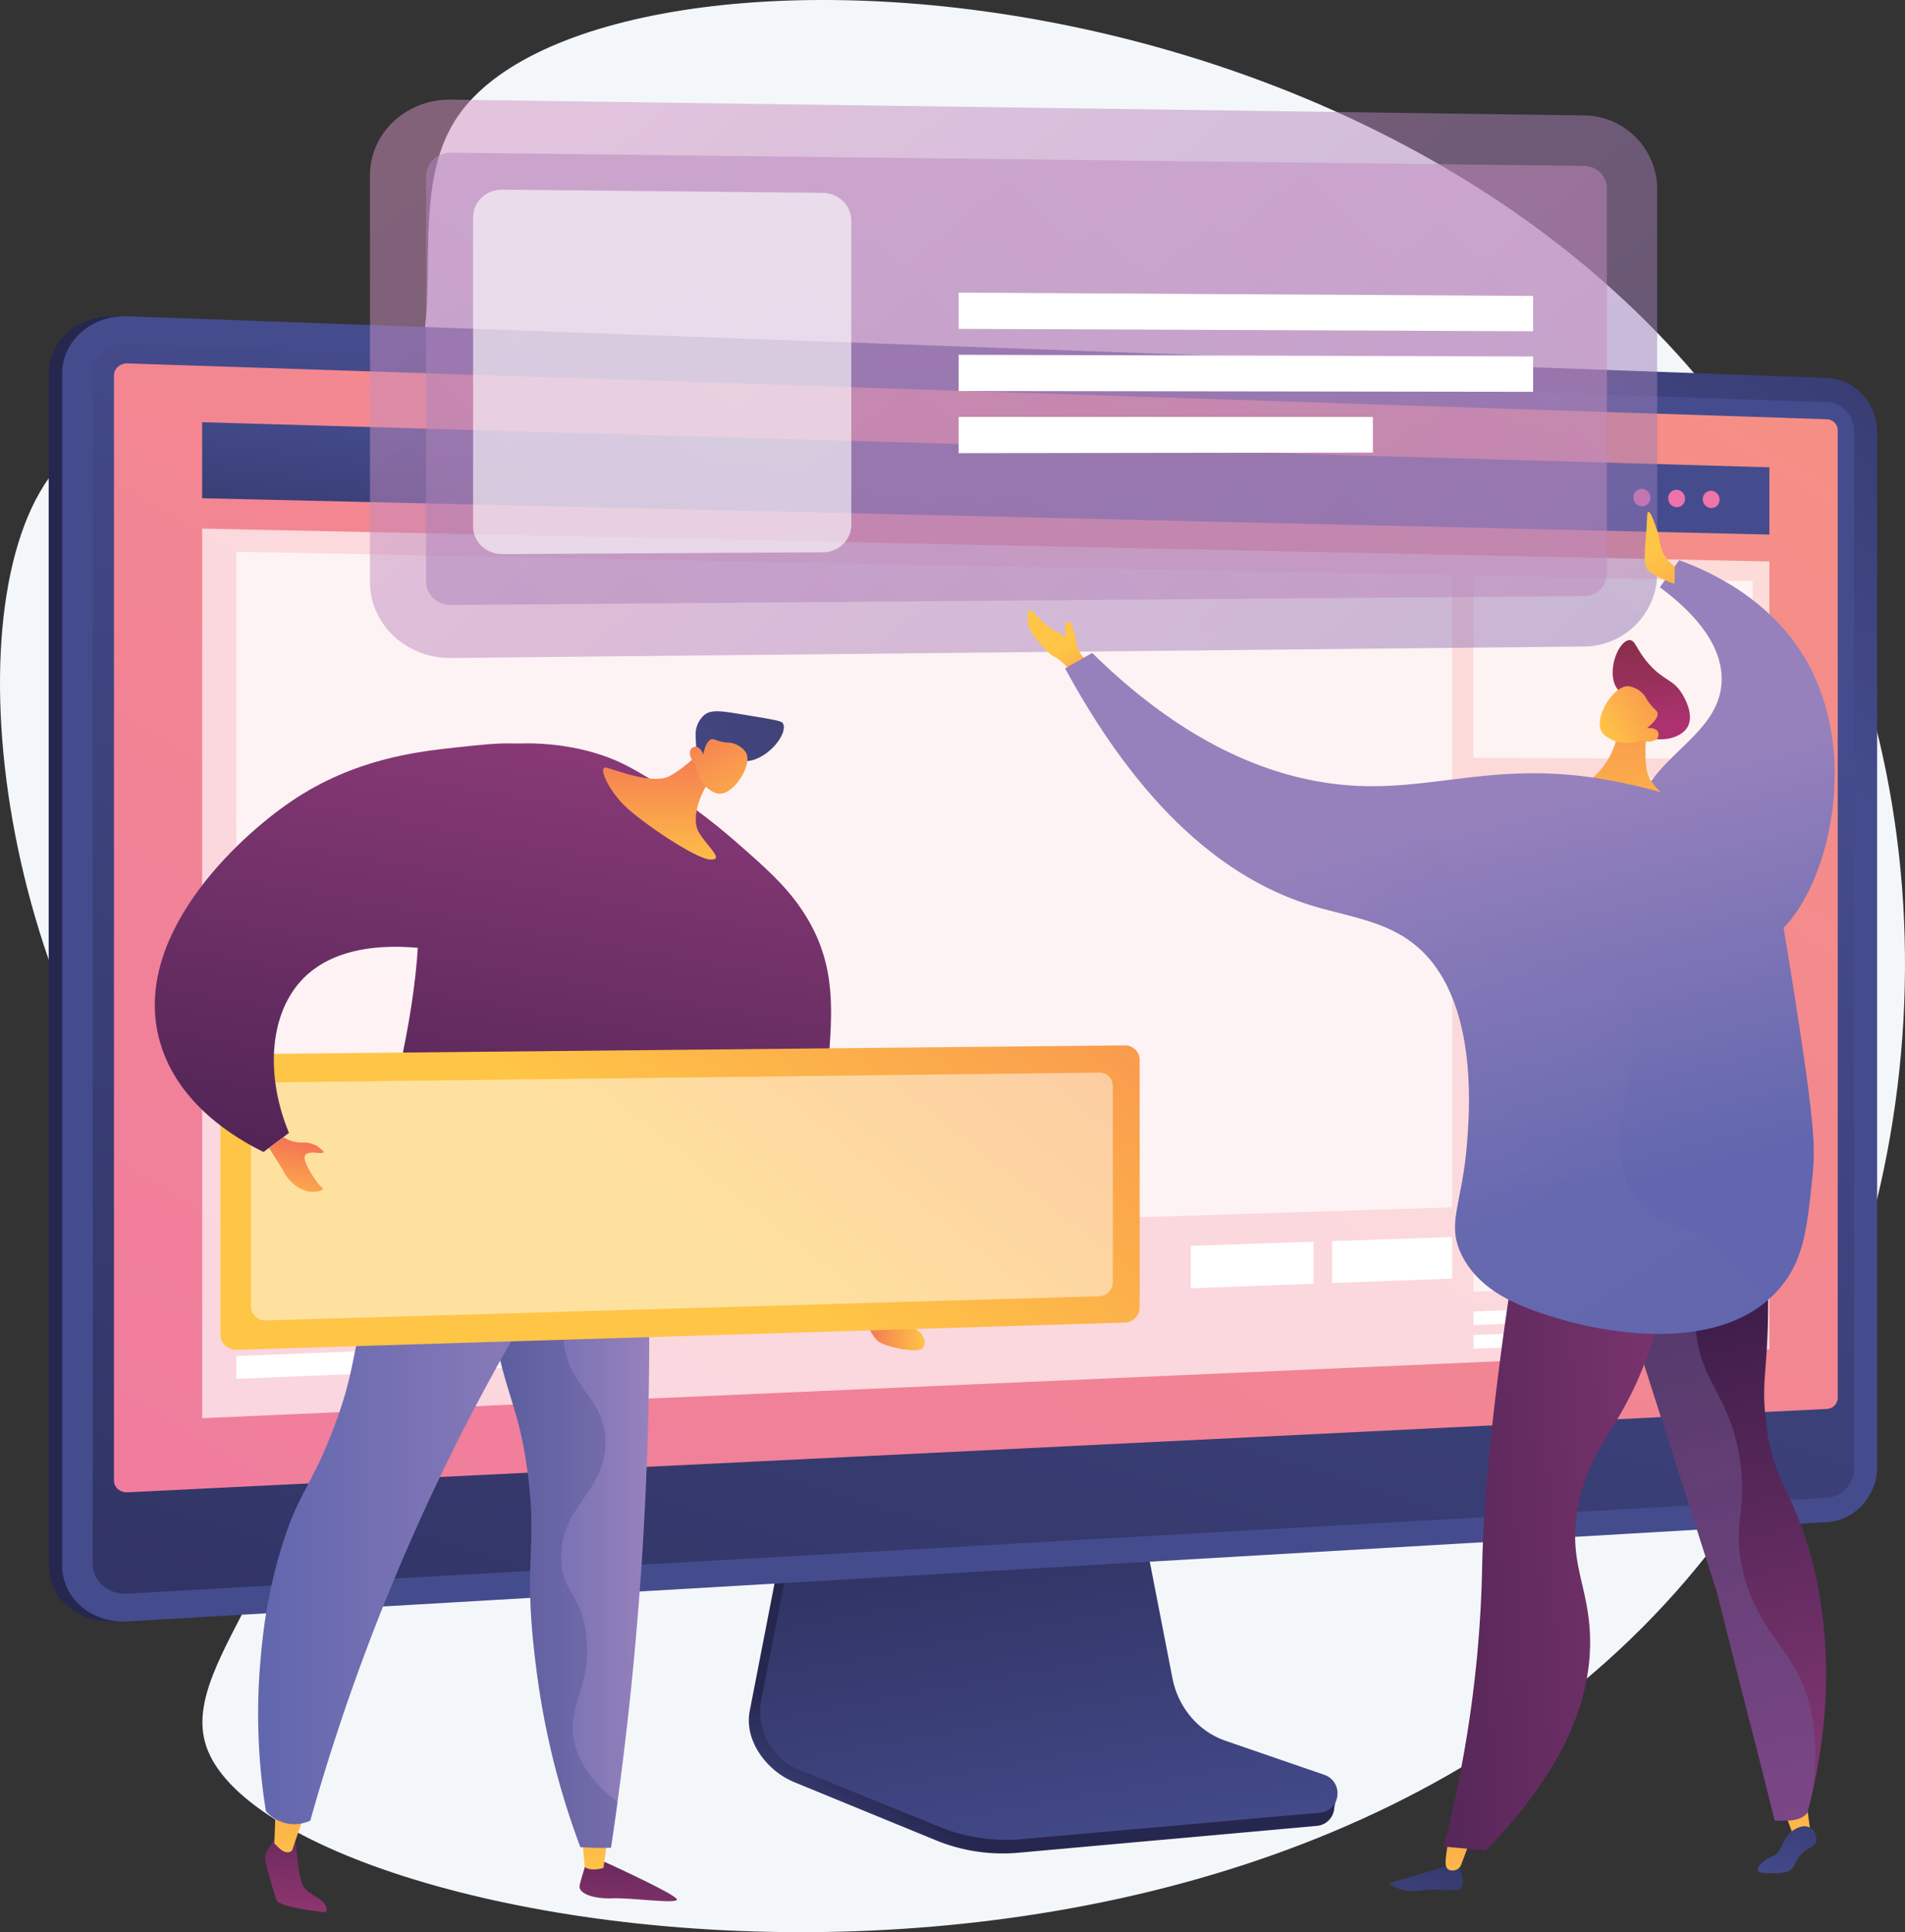 <svg xmlns="http://www.w3.org/2000/svg" xmlns:xlink="http://www.w3.org/1999/xlink" viewBox="0 0 1061.72 1076.64"><rect x="0" y="0" width="1061.72" height="1076.64" fill="#333333" stroke="none"/><defs><style>.cls-1{isolation:isolate;}.cls-2{fill:#f4f7fa;}.cls-3{fill:url(#linear-gradient);}.cls-4{fill:url(#linear-gradient-2);}.cls-5{fill:url(#linear-gradient-3);}.cls-6{fill:url(#linear-gradient-4);}.cls-7{fill:url(#linear-gradient-5);}.cls-8{fill:url(#linear-gradient-6);}.cls-14,.cls-17,.cls-47,.cls-9{fill:#fff;}.cls-9{opacity:0.68;}.cls-10{fill:url(#linear-gradient-7);}.cls-11{fill:url(#linear-gradient-8);}.cls-12{fill:url(#linear-gradient-9);}.cls-13{fill:url(#linear-gradient-10);}.cls-15,.cls-16{opacity:0.5;}.cls-15{fill:url(#linear-gradient-11);}.cls-16{fill:url(#linear-gradient-12);}.cls-17{opacity:0.61;}.cls-18{fill:url(#linear-gradient-13);}.cls-19{fill:url(#linear-gradient-14);}.cls-20{fill:url(#linear-gradient-15);}.cls-21{fill:url(#linear-gradient-16);}.cls-22{fill:url(#linear-gradient-17);}.cls-23{fill:url(#linear-gradient-18);}.cls-24{fill:url(#linear-gradient-19);}.cls-25{fill:url(#linear-gradient-20);}.cls-26{fill:url(#linear-gradient-21);}.cls-27{fill:url(#linear-gradient-22);}.cls-28{fill:url(#linear-gradient-23);}.cls-29,.cls-32,.cls-39{opacity:0.3;mix-blend-mode:multiply;}.cls-29{fill:url(#linear-gradient-24);}.cls-30{fill:url(#linear-gradient-25);}.cls-31{fill:url(#linear-gradient-26);}.cls-33{fill:url(#linear-gradient-27);}.cls-34{fill:url(#linear-gradient-28);}.cls-35{fill:url(#linear-gradient-29);}.cls-36{fill:url(#linear-gradient-30);}.cls-37{fill:url(#linear-gradient-31);}.cls-38{fill:url(#linear-gradient-32);}.cls-39{fill:url(#linear-gradient-33);}.cls-40{fill:url(#linear-gradient-34);}.cls-41{fill:url(#linear-gradient-35);}.cls-42{fill:url(#linear-gradient-36);}.cls-43{fill:url(#linear-gradient-37);}.cls-44{fill:url(#linear-gradient-38);}.cls-45{fill:url(#linear-gradient-39);}.cls-46{fill:url(#linear-gradient-40);}.cls-47{opacity:0.48;mix-blend-mode:soft-light;}.cls-48{fill:url(#linear-gradient-41);}.cls-49{fill:url(#linear-gradient-42);}</style><linearGradient id="linear-gradient" x1="194.97" y1="585.93" x2="362.96" y2="568.38" gradientUnits="userSpaceOnUse"><stop offset="0" stop-color="#26274f"/><stop offset="1" stop-color="#454c8d"/></linearGradient><linearGradient id="linear-gradient-2" x1="553.07" y1="1099.15" x2="588.66" y2="1048.17" gradientUnits="userSpaceOnUse"><stop offset="0" stop-color="#454c8d"/><stop offset="1" stop-color="#26274f"/></linearGradient><linearGradient id="linear-gradient-3" x1="660.81" y1="1086.08" x2="606.34" y2="790.37" xlink:href="#linear-gradient-2"/><linearGradient id="linear-gradient-4" x1="795.19" y1="269.76" x2="1067.79" y2="-119.31" xlink:href="#linear-gradient-2"/><linearGradient id="linear-gradient-5" x1="676.79" y1="315.95" x2="335.81" y2="1398.97" xlink:href="#linear-gradient-2"/><linearGradient id="linear-gradient-6" x1="841.92" y1="135.03" x2="34.6" y2="1471.89" gradientUnits="userSpaceOnUse"><stop offset="0" stop-color="#f58f86"/><stop offset="1" stop-color="#ed72ac"/></linearGradient><linearGradient id="linear-gradient-7" x1="548.72" y1="272.2" x2="529.86" y2="428.34" xlink:href="#linear-gradient-2"/><linearGradient id="linear-gradient-8" x1="1019.09" y1="220.32" x2="980.15" y2="302.77" xlink:href="#linear-gradient-6"/><linearGradient id="linear-gradient-9" x1="1034.73" y1="228.7" x2="995.92" y2="310.88" xlink:href="#linear-gradient-6"/><linearGradient id="linear-gradient-10" x1="1050.29" y1="237.01" x2="1011.61" y2="318.92" xlink:href="#linear-gradient-6"/><linearGradient id="linear-gradient-11" x1="440.25" y1="21.34" x2="943.89" y2="628.43" gradientUnits="userSpaceOnUse"><stop offset="0" stop-color="#d191c0"/><stop offset="1" stop-color="#8172b4"/></linearGradient><linearGradient id="linear-gradient-12" x1="994.32" y1="-151.8" x2="-224.56" y2="1155.87" xlink:href="#linear-gradient-11"/><linearGradient id="linear-gradient-13" x1="1024.53" y1="451.55" x2="1077.13" y2="665.85" gradientUnits="userSpaceOnUse"><stop offset="0" stop-color="#9681bc"/><stop offset="1" stop-color="#6166ae"/></linearGradient><linearGradient id="linear-gradient-14" x1="1023.66" y1="419.28" x2="984.2" y2="339.64" gradientUnits="userSpaceOnUse"><stop offset="0" stop-color="#f36f56"/><stop offset="1" stop-color="#ffc546"/></linearGradient><linearGradient id="linear-gradient-15" x1="-190.95" y1="433.5" x2="-196" y2="372.95" gradientTransform="matrix(1, 0.05, -0.05, 1, 1196.9, 10.17)" gradientUnits="userSpaceOnUse"><stop offset="0" stop-color="#ac316e"/><stop offset="1" stop-color="#7a2e3e"/></linearGradient><linearGradient id="linear-gradient-16" x1="-208.92" y1="344.23" x2="-204.1" y2="522.68" gradientTransform="matrix(1, 0.05, -0.05, 1, 1196.9, 10.17)" xlink:href="#linear-gradient-14"/><linearGradient id="linear-gradient-17" x1="237.88" y1="447.85" x2="285.47" y2="498.01" gradientTransform="matrix(-0.97, -0.26, -0.26, 0.97, 1361.81, 33.16)" xlink:href="#linear-gradient-14"/><linearGradient id="linear-gradient-18" x1="684.52" y1="440.33" x2="655.1" y2="392.98" xlink:href="#linear-gradient-14"/><linearGradient id="linear-gradient-19" x1="585.74" y1="1113.48" x2="553.76" y2="1008.03" gradientTransform="matrix(-1, 0.01, 0.01, 1, 1415.13, 2.43)" xlink:href="#linear-gradient-2"/><linearGradient id="linear-gradient-20" x1="-709.48" y1="654.09" x2="-709.48" y2="484.69" gradientTransform="matrix(-0.98, -0.19, -0.19, 0.98, 293.97, 325.59)" gradientUnits="userSpaceOnUse"><stop offset="0" stop-color="#ffc546"/><stop offset="1" stop-color="#f36f56"/></linearGradient><linearGradient id="linear-gradient-21" x1="365.76" y1="1070.72" x2="365.76" y2="901.31" gradientTransform="matrix(-1, 0.01, 0.01, 1, 1352.99, -29.25)" xlink:href="#linear-gradient-20"/><linearGradient id="linear-gradient-22" x1="377.54" y1="1077.12" x2="345.56" y2="971.68" gradientTransform="matrix(-1, 0.01, 0.01, 1, 1415.13, 2.43)" xlink:href="#linear-gradient-2"/><linearGradient id="linear-gradient-23" x1="1688.49" y1="910.61" x2="1672.93" y2="1260.66" gradientTransform="matrix(-0.98, 0.21, 0.21, 0.98, 2458.6, -526.98)" gradientUnits="userSpaceOnUse"><stop offset="0" stop-color="#321944"/><stop offset="1" stop-color="#8a3a77"/></linearGradient><linearGradient id="linear-gradient-24" x1="1688.49" y1="910.61" x2="1672.93" y2="1260.66" gradientTransform="matrix(-0.98, 0.21, 0.21, 0.98, 2458.6, -526.98)" xlink:href="#linear-gradient-13"/><linearGradient id="linear-gradient-25" x1="708.73" y1="868.38" x2="363.59" y2="852.69" gradientTransform="matrix(-1, 0.01, 0.01, 1, 1415.13, 2.43)" xlink:href="#linear-gradient-23"/><linearGradient id="linear-gradient-26" x1="860.24" y1="491.88" x2="912.85" y2="706.18" xlink:href="#linear-gradient-13"/><linearGradient id="linear-gradient-27" x1="808.32" y1="490.19" x2="1006.36" y2="791.55" xlink:href="#linear-gradient-13"/><linearGradient id="linear-gradient-28" x1="-1481.54" y1="1007.36" x2="-1471.77" y2="1131.63" gradientTransform="matrix(-1, 0, 0, 1, -1063.06, 0)" gradientUnits="userSpaceOnUse"><stop offset="0" stop-color="#321944"/><stop offset="1" stop-color="#a13b77"/></linearGradient><linearGradient id="linear-gradient-29" x1="-1456.33" y1="1076.54" x2="-1458.11" y2="947.84" gradientTransform="matrix(-1, 0, 0, 1, -1063.06, 0)" xlink:href="#linear-gradient-20"/><linearGradient id="linear-gradient-30" x1="-1297.03" y1="992.87" x2="-1287.26" y2="1117.13" xlink:href="#linear-gradient-28"/><linearGradient id="linear-gradient-31" x1="-1287.24" y1="1074.21" x2="-1289.01" y2="945.51" gradientTransform="matrix(-1, 0, 0, 1, -1063.06, 0)" xlink:href="#linear-gradient-20"/><linearGradient id="linear-gradient-32" x1="-1487.05" y1="868.05" x2="-1391.89" y2="868.05" gradientTransform="matrix(-1, 0, 0, 1, -1063.06, 0)" xlink:href="#linear-gradient-13"/><linearGradient id="linear-gradient-33" x1="-1487.05" y1="868.05" x2="-1391.89" y2="868.05" gradientTransform="matrix(-1, 0, 0, 1, -1063.06, 0)" gradientUnits="userSpaceOnUse"><stop offset="0" stop-color="#454c8d"/><stop offset="1" stop-color="#404278"/></linearGradient><linearGradient id="linear-gradient-34" x1="-1460.63" y1="858.67" x2="-1269.06" y2="858.67" gradientTransform="matrix(-1, 0, 0, 1, -1063.06, 0)" xlink:href="#linear-gradient-13"/><linearGradient id="linear-gradient-35" x1="384.18" y1="850.91" x2="454.75" y2="451.49" gradientTransform="matrix(1, 0, 0, 1, 0, 0)" xlink:href="#linear-gradient-23"/><linearGradient id="linear-gradient-36" x1="-1493.23" y1="518.36" x2="-1493.23" y2="441.47" gradientTransform="matrix(-1, 0, 0, 1, -1063.06, 0)" xlink:href="#linear-gradient-20"/><linearGradient id="linear-gradient-37" x1="-1640.55" y1="773.25" x2="-1605.88" y2="773.25" gradientTransform="matrix(-1, 0, 0, 1, -1063.06, 0)" xlink:href="#linear-gradient-20"/><linearGradient id="linear-gradient-38" x1="-3341.6" y1="-637.88" x2="-3374.25" y2="-720.8" gradientTransform="matrix(-0.88, -0.48, -0.48, 0.88, -2823.26, -547.16)" xlink:href="#linear-gradient-33"/><linearGradient id="linear-gradient-39" x1="-1547.58" y1="496.2" x2="-1511.63" y2="426.31" gradientTransform="matrix(-1, 0, 0, 1, -1063.06, 0)" xlink:href="#linear-gradient-20"/><linearGradient id="linear-gradient-40" x1="436.98" y1="699.38" x2="726.31" y2="332.54" gradientTransform="matrix(1, 0, 0, 1, 0, 0)" xlink:href="#linear-gradient-20"/><linearGradient id="linear-gradient-41" x1="219.44" y1="821.81" x2="290" y2="422.39" gradientTransform="matrix(1, 0, 0, 1, 0, 0)" xlink:href="#linear-gradient-23"/><linearGradient id="linear-gradient-42" x1="222.47" y1="708.77" x2="230.14" y2="665.34" gradientTransform="matrix(1, 0, 0, 1, 0, 0)" xlink:href="#linear-gradient-20"/></defs><g class="cls-1"><g id="Layer_1" data-name="Layer 1"><path class="cls-2" d="M317.37,96.39c-35.66,52,6.15,136.25-46.76,175.35-51.5,38.05-114.78-24.33-163.32,8.43-72,48.59-58.85,271,46.42,409.1C185.37,730.82,211.83,747,223.54,794c25.16,100.9-63.26,160.92-46.43,210.82,37.89,112.36,620.55,206.64,854.35-131,109.19-157.71,125.52-385.45,28-558.41C883.14,2.8,397.38-20.25,317.37,96.39Z" transform="translate(-62.14 -31.68)"/><path class="cls-3" d="M125.75,935.19c-20.07,1.17-36.48-12.86-36.48-31.28V240c0-18.43,16.41-32.82,36.48-32.09L1073,242.26c15.35.55,27.79,14,27.79,30v576.9c0,16-12.44,29.76-27.79,30.66Z" transform="translate(-62.14 -31.68)"/><path class="cls-4" d="M743.34,1008.68c-15.14-5.27-26.45-18.75-29.64-35.32l-22-114.44-188.52,7-23.2,119.21c-3.25,16.7,9.76,33.45,24.74,39.6l78.87,32.37a98.27,98.27,0,0,0,46.11,7l166.68-15a10.6,10.6,0,0,0,9.35-9.62c.57-5.15,4-10.94-.66-12.56Z" transform="translate(-62.14 -31.68)"/><path class="cls-5" d="M745.21,1001.72c-15.13-5.2-26.43-18.52-29.62-34.88l-22-113-183.92,6.94L486.48,978.5c-3.25,16.49,5.34,33,20.31,39.09l78.79,32a99,99,0,0,0,46.06,6.93l166.51-14.77a10.51,10.51,0,0,0,9.34-9.49,10.82,10.82,0,0,0-7-11.5Z" transform="translate(-62.14 -31.68)"/><path class="cls-6" d="M133.25,935.19c-20.07,1.17-36.48-12.86-36.48-31.28V240c0-18.43,16.41-32.82,36.48-32.09l947.29,34.38c15.35.55,27.79,14,27.79,30v576.9c0,16-12.44,29.76-27.79,30.66Z" transform="translate(-62.14 -31.68)"/><path class="cls-7" d="M1080.54,255.82,133.25,223.36c-10.74-.37-19.46,7.31-19.46,17.15V903c0,9.84,8.72,17.33,19.46,16.72l947.29-53.43c8.23-.47,14.88-7.8,14.88-16.39v-578C1095.42,263.29,1088.77,256.11,1080.54,255.82Z" transform="translate(-62.14 -31.68)"/><path class="cls-8" d="M133.25,863.26c-4.18.21-7.59-2.74-7.59-6.57V240.89c0-3.83,3.41-6.83,7.59-6.7l947.29,31.13a6.21,6.21,0,0,1,5.82,6.27V810.43a6.33,6.33,0,0,1-5.82,6.36Z" transform="translate(-62.14 -31.68)"/><polygon class="cls-9" points="986.14 751.91 112.66 790.27 112.66 294.55 986.14 312.88 986.14 751.91"/><polygon class="cls-10" points="986.14 297.89 112.66 277.62 112.66 235.28 986.14 260.39 986.14 297.89"/><path class="cls-11" d="M981.94,309.09a4.64,4.64,0,0,1-4.71,4.73,4.94,4.94,0,0,1-4.72-5,4.64,4.64,0,0,1,4.72-4.73A4.94,4.94,0,0,1,981.94,309.09Z" transform="translate(-62.14 -31.68)"/><path class="cls-12" d="M1001.27,309.6a4.61,4.61,0,0,1-4.68,4.71,4.91,4.91,0,0,1-4.69-5,4.61,4.61,0,0,1,4.69-4.71A4.91,4.91,0,0,1,1001.27,309.6Z" transform="translate(-62.14 -31.68)"/><path class="cls-13" d="M1020.49,310.09a4.6,4.6,0,0,1-4.65,4.71,4.9,4.9,0,0,1-4.67-4.95,4.6,4.6,0,0,1,4.67-4.7A4.89,4.89,0,0,1,1020.49,310.09Z" transform="translate(-62.14 -31.68)"/><polygon class="cls-9" points="809.35 672.79 131.71 694.07 131.71 307.43 809.35 320.54 809.35 672.79"/><polygon class="cls-9" points="976.81 422.94 821.21 422.21 821.21 320.77 976.81 323.78 976.81 422.94"/><polygon class="cls-14" points="976.81 441.11 821.21 440.79 821.21 433.2 976.81 433.69 976.81 441.11"/><polygon class="cls-14" points="918.91 453.93 821.21 453.92 821.21 446.32 918.91 446.44 918.91 453.93"/><polygon class="cls-9" points="976.81 568.41 821.21 571.02 821.21 469.58 976.81 469.25 976.81 568.41"/><polygon class="cls-14" points="976.81 586.58 821.21 589.61 821.21 582.01 976.81 579.15 976.81 586.58"/><polygon class="cls-14" points="918.91 600.64 821.21 602.73 821.21 595.13 918.91 593.15 918.91 600.64"/><polygon class="cls-9" points="976.81 713.88 821.21 719.83 821.21 618.39 976.81 614.72 976.81 713.88"/><polygon class="cls-14" points="976.81 732.05 821.21 738.42 821.21 730.82 976.81 724.62 976.81 732.05"/><polygon class="cls-14" points="918.91 747.35 821.21 751.54 821.21 743.94 918.91 739.86 918.91 747.35"/><polygon class="cls-14" points="600.66 720.23 131.71 737.63 131.71 712.21 600.66 696.37 600.66 720.23"/><polygon class="cls-14" points="809.35 712.48 742.45 714.96 742.45 691.58 809.35 689.32 809.35 712.48"/><polygon class="cls-14" points="732.11 715.35 663.7 717.89 663.7 694.24 732.11 691.93 732.11 715.35"/><polygon class="cls-14" points="346.25 759.52 131.71 768.35 131.71 755.64 346.25 747.17 346.25 759.52"/><path class="cls-15" d="M945.17,96l-631.68-8.8c-24.89-.34-45.14,18.54-45.14,42.18V356c0,23.64,20.25,42.59,45.14,42.34l631.68-6.4a41,41,0,0,0,40.57-40.85V137A41.16,41.16,0,0,0,945.17,96Z" transform="translate(-62.14 -31.68)"/><path class="cls-16" d="M313.49,368.81c-7.65.06-13.89-5.8-13.89-13.05v-226c0-7.26,6.24-13.09,13.89-13l631.68,7.36a12.7,12.7,0,0,1,12.54,12.64V351.26a12.64,12.64,0,0,1-12.54,12.59Z" transform="translate(-62.14 -31.68)"/><path class="cls-17" d="M520.8,139.15l-178.72-1.79c-9-.1-16.28,6.76-16.28,15.3V325.07c0,8.55,7.29,15.43,16.28,15.38l178.72-1c8.73-.05,15.8-6.91,15.8-15.31V154.53C536.6,146.13,529.53,139.24,520.8,139.15Z" transform="translate(-62.14 -31.68)"/><polygon class="cls-14" points="854.47 184.58 534.28 183.26 534.28 163.06 854.47 164.9 854.47 184.58"/><polygon class="cls-14" points="854.47 218.33 534.28 217.88 534.28 197.69 854.47 198.65 854.47 218.33"/><polygon class="cls-14" points="765.17 252.2 534.28 252.51 534.28 232.31 765.17 232.37 765.17 252.2"/><path class="cls-18" d="M998,343.86l-10.76,15.07c15.77,11.71,34.75,29.8,34.44,51.66-.47,33-44.54,43.72-47.36,77.49-2.85,34.21,37.95,76.18,64.58,71,33.94-6.56,64.11-93.4,32.29-155C1051,364.94,1012.31,349,998,343.86Z" transform="translate(-62.14 -31.68)"/><path class="cls-19" d="M995.39,357.05s-11.58-4-14.95-7.91-.52-17.58-.39-28.46,5.14,4.89,6.3,8.46.35,11.83,9.23,18.28Z" transform="translate(-62.14 -31.68)"/><path class="cls-20" d="M968.44,423.66c-4.19-8.26-5.92-8.21-7-12.57-2.35-9.93,3.71-22.55,8.85-22.73,3.31-.11,3.59,5,10.6,13.07,8.59,9.83,13.8,8.54,18.86,17.07,1.18,2,6.5,11,3.23,17.69-4.18,8.56-20.65,9.92-27.53,3.32C972.24,436.38,973.61,433.83,968.44,423.66Z" transform="translate(-62.14 -31.68)"/><path class="cls-21" d="M980.79,432.57s-2.94,15.7-.85,28.46c1.89,11.53,23.26,23.51,27.35,27s-10.86,7.16-24.58,5.37-51.29-13.82-57-20.52,6.65-3.4,17-4.66,20.31-18.69,20.62-27.58S980.79,432.57,980.79,432.57Z" transform="translate(-62.14 -31.68)"/><path class="cls-22" d="M976.31,444.29s-10.5,4.61-19.8-2.83c-8.33-6.66,4-27.13,12.53-27.39,2.82-.08,7,1.94,9.38,4.9,1.44,1.75,1.53,2.92,3.94,5.73,2.21,2.6,3.19,2.83,3.53,4.09.42,1.58-.3,4.21-6,8.74,2.84-.52,5.29.23,6.24,1.88a3.64,3.64,0,0,1,.37,1.95C986.15,444.45,982.12,445.88,976.31,444.29Z" transform="translate(-62.14 -31.68)"/><path class="cls-23" d="M670.26,399.48s-6.3,1.26-8.43-10.86c-1.66-9.51-3.83-12.14-5.4-9.81s0,7.63,0,7.63-10-3.9-16.25-11.44-5.72.46-4.89,5S646,396.2,649.82,397.67s12,11,12,11Z" transform="translate(-62.14 -31.68)"/><path class="cls-24" d="M875.27,1072.34c3.27,6.68,2.36,9.55,1.54,10.81-2.39,3.7-8.14.21-23.15,2a25.13,25.13,0,0,1-9.31-.32c-3.6-.85-7.83-2.76-7.65-3.72.06-.35.7-.49.94-.54,4.17-.89,30.25-8.89,30.25-8.89Z" transform="translate(-62.14 -31.68)"/><path class="cls-25" d="M880.92,1059l-4.42,11.77a5,5,0,0,1-4.26,3.21c-2,.14-4.08-.42-4.36-3.43-.38-4.12,1.82-14.56,1.82-14.56Z" transform="translate(-62.14 -31.68)"/><polygon class="cls-26" points="993.9 1007.64 1000.19 1024.83 1009.34 1023.37 1007.22 1007.46 993.9 1007.64"/><path class="cls-27" d="M1065.18,1066c4.43-5.26,8.38-4.78,9.18-8.39a7.42,7.42,0,0,0-3.74-7.64c-3.68-1.85-8.14,1-9.15,1.7-6.84,4.45-5,11.41-11.43,14.43a17.23,17.23,0,0,0-5.53,3.29c-.92.86-3.21,3-2.67,4.47.62,1.71,4.69,1.65,8.56,1.59,4.64-.07,7-.1,9.19-1.49C1062.69,1072,1061.76,1070,1065.18,1066Z" transform="translate(-62.14 -31.68)"/><path class="cls-28" d="M1041.64,680.58a492.18,492.18,0,0,1,5.77,89.17c-.72,26.68-3.07,31.69-1.51,49.76,3.41,39.32,16.88,42.57,27.18,85.83,11.37,47.77,5.58,88.45,3.22,104a283.77,283.77,0,0,1-6.94,32.57c-3.71,4.67-10.75,4.43-18.14,4.28-10.65-43.26-21.48-83.83-32.13-127.09q-30.81-96.39-61.63-192.77Z" transform="translate(-62.14 -31.68)"/><path class="cls-29" d="M1051.22,1046.19c-10.65-43.26-21.48-83.83-32.13-127.09q-30.81-96.39-61.63-192.77l84.18-45.75c.36,2.28.64,4.48,1,6.72-35.21,44.05-38.12,74.37-34.11,94,4.87,23.75,20.07,33.17,23.87,68.2,2.71,25-3.92,30.76.17,53.06,5.28,28.71,20.56,42.6,29.61,58.09,8.74,15,15,37.31,9.69,71.67-.86,3.61-1.7,6.85-2.47,9.64C1065.65,1046.58,1058.61,1046.34,1051.22,1046.19Z" transform="translate(-62.14 -31.68)"/><path class="cls-30" d="M992.76,722.34a217.58,217.58,0,0,1-14.12,69.25c-14.35,37.34-30.08,46.29-36.6,77.49-6.8,32.59,5.66,45.34,6.3,75.35.59,28.1-9.25,68.28-58,118.38l-23.67-2.15a670.83,670.83,0,0,0,19-109.55c2.12-23.74,2.4-41.09,2.55-47.59.9-39.39,6.51-106.37,27.39-227.23Z" transform="translate(-62.14 -31.68)"/><path class="cls-31" d="M655.75,404.13l15.07-8.61c55.61,54.66,104.06,69.73,138.15,73.34,51.48,5.45,87.43-15.49,156.1-1.23,21.63,4.49,59.33,12.86,80.24,43.67,5.49,8.1,7.45,14.24,16.57,72.34,11.67,74.27,12.08,87.24,10.44,103.23-3,29.27-4.83,47-18.33,62.7-35.83,41.69-112,20.19-121.54,17.36-17.65-5.22-45.06-13.34-56-36.65-8.08-17.28.59-27.46,3.29-61.1,1.36-16.95,5.62-69.94-19.54-101.46-18.08-22.64-43.23-24-67.83-31.7C753.48,523.84,703.3,491.88,655.75,404.13Z" transform="translate(-62.14 -31.68)"/><g class="cls-32"><path class="cls-33" d="M1021.78,729.72c-20.93-18.89-33.29-13.09-46-28.09-29.49-34.67,14.39-91.72-11.49-119.08-20.72-21.91-60.3,2.56-82.92-23.41-15-17.22-1.49-32.46-14.81-50.28-21.08-28.2-68.36-8-130.21-25.69a195.8,195.8,0,0,1-38.73-15.77c34,41.37,67.24,60,94.85,68.62,24.6,7.69,49.75,9.06,67.83,31.7,25.16,31.52,20.9,84.51,19.54,101.46-2.7,33.64-11.37,43.82-3.29,61.1,10.89,23.31,38.3,31.43,56,36.65,8.72,2.59,73.1,20.74,111.47-8A100.6,100.6,0,0,0,1021.78,729.72Z" transform="translate(-62.14 -31.68)"/></g><path class="cls-34" d="M399.43,1069.34s39.3,17.86,39.95,20.71-25.28-1-35.86-.55-19.28-2.71-18.33-7.19,4.67-15.76,4.67-15.76Z" transform="translate(-62.14 -31.68)"/><path class="cls-35" d="M400.87,1054.84l-2.39,17.69s-6.22,2.22-10.4-.4l-1.79-19.41Z" transform="translate(-62.14 -31.68)"/><path class="cls-36" d="M215.78,1055.26l-4.57,7.34a8.75,8.75,0,0,0-1.05,6.86c1.6,6.11,4.79,18,6.18,21.1,1.9,4.23,27.33,6.74,27.33,6.74s2.27-3.2-3-7-8.67-4.46-10.54-10.15-3.1-21.78-3.1-21.78Z" transform="translate(-62.14 -31.68)"/><path class="cls-37" d="M234.81,1036.61c-1.67,1.33-9.84,26.13-9.84,26.13s-2.65,3.38-7.67-1.61-2.27-2.24-2.27-2.24l.94-24.39Z" transform="translate(-62.14 -31.68)"/><path class="cls-38" d="M422.49,699.32c2.08,52.79,2.16,110.14-.88,171.4-3.41,69-10.29,132.76-18.95,190.56-3.22.1-6.6.12-10.13,0-2.39-.06-4.7-.18-6.94-.33A441,441,0,0,1,371,1014.39a448.11,448.11,0,0,1-10.17-54.53c-7.57-59.79,1.3-65-4.84-109.31-5.44-39.24-13.17-40.78-22.26-96.49-9.85-60.45-2.51-69.52,1.05-72.8C350,667.31,385.67,676.81,422.49,699.32Z" transform="translate(-62.14 -31.68)"/><path class="cls-39" d="M334.81,681.26C349.3,668,382.42,676,417.4,696.32c-40.24,43.48-44.63,71.69-39.81,90,5.46,20.68,22,26.64,22,49.26-.08,27.8-25.16,35.16-24.63,64.57.35,19.45,11.38,19.25,14,43.27,3.08,28.43-11.32,38.22-6.66,59.25,2,9.05,7.74,20.87,24.05,33.05-1.17,8.64-2.38,17.18-3.64,25.57-3.22.1-6.6.12-10.13,0-2.39-.06-4.7-.18-6.94-.33A441,441,0,0,1,371,1014.39a448.11,448.11,0,0,1-10.17-54.53c-7.57-59.79,1.3-65-4.84-109.31-5.44-39.24-13.17-40.78-22.26-96.49C323.91,693.61,331.25,684.54,334.81,681.26Z" transform="translate(-62.14 -31.68)"/><path class="cls-40" d="M397.56,698.44a1185.71,1185.71,0,0,0-162.49,347.78,21.24,21.24,0,0,1-11.6,1.8,21.64,21.64,0,0,1-13.14-7.1,341.49,341.49,0,0,1-3-84.17c1.19-13.4,3.3-35.71,11.84-63.26,9.56-30.86,16.14-32.6,28.62-65.24,13-33.89,9.82-42.34,22.23-84.75a558.13,558.13,0,0,1,27.7-74.35Z" transform="translate(-62.14 -31.68)"/><path class="cls-41" d="M557.56,762.79c-6.67,10.36-29.61,9.15-45.27,3.55-36.63-13.1-60.07-59.68-62.13-96.75-.45-8-.17-15.74-1.78-16-4.06-.6-14.48,47.53-22.66,88.33-6.57,2.41-16.54,5-27.93,3.1-18.65-3.06-20.87-14.64-41.72-22.2-12.17-4.4-24.09-4.41-47.93-4.43-26.92,0-27.66,3.29-32.84.89,0,0-1.28-.71-2.39-1.5C253.75,704,308.58,599.45,292.79,502.94c-1.75-10.72-4.44-21.73,1.55-32.47,15.48-27.75,76.66-31.66,114.57-13.4,10.39,5,27.79,15.95,43.33,27.49,6.21,4.62,12.67,9.78,19.4,15.66,16.35,14.28,27.72,24.21,37.1,38,37.8,55.62-5.89,102,28.4,173.09C548.93,735.76,564.54,751.93,557.56,762.79Z" transform="translate(-62.14 -31.68)"/><path class="cls-42" d="M455.93,447.05s-9.84,11.17-20.42,17c-9.56,5.23-30.63-3.58-35.5-4.61s1,12.09,10.17,21.14,39.6,29.73,47.8,30.08-1.32-6.83-6.36-15.19,2.06-25.65,8.42-31S455.93,447.05,455.93,447.05Z" transform="translate(-62.14 -31.68)"/><path class="cls-43" d="M542.82,762.41S557,769.17,567,770.58s12.18,9.41,9.4,12.35-18.7-.28-24-3.28S542.82,762.41,542.82,762.41Z" transform="translate(-62.14 -31.68)"/><path class="cls-44" d="M478.54,455.79c11.17-.85,22.45-14.6,20.17-20.6-.65-1.72-2.1-2-24-5.59-10.86-1.79-16.28-2.53-20,.47a14.36,14.36,0,0,0-4.65,8.18c-.29,1.59-.3,3.78,0,8.13.24,3.86.17,3.69.27,4.83A50.15,50.15,0,0,0,454,465.46a35,35,0,0,1,4.45-4.11,30.72,30.72,0,0,1,6.77-4C470.73,455.12,474.91,456.06,478.54,455.79Z" transform="translate(-62.14 -31.68)"/><path class="cls-45" d="M449.89,458s.5,10.69,10.57,15.38c9,4.2,21-14.62,17.68-21.81-1.09-2.4-4.5-5-8-5.81-2.06-.48-3.07-.07-6.41-.92-3.09-.77-3.69-1.49-4.88-1.25-1.49.3-3.39,2-4.82,8.63-.74-2.59-2.38-4.32-4.15-4.43a3.35,3.35,0,0,0-1.78.49C445.68,449.86,446.16,453.82,449.89,458Z" transform="translate(-62.14 -31.68)"/><path class="cls-46" d="M689.08,614.21l-494.73,4.92c-5.18.06-9.39,4-9.39,8.9V775.29c0,4.86,4.21,8.68,9.39,8.54l494.73-15.19a8.5,8.5,0,0,0,8.23-8.45V622.33A8.1,8.1,0,0,0,689.08,614.21Z" transform="translate(-62.14 -31.68)"/><path class="cls-47" d="M674.78,629.37l-464.22,5.5A8.45,8.45,0,0,0,202,643V759.64a8.06,8.06,0,0,0,8.56,7.81L674.78,754a7.79,7.79,0,0,0,7.56-7.74V636.81A7.42,7.42,0,0,0,674.78,629.37Z" transform="translate(-62.14 -31.68)"/><path class="cls-48" d="M209,673.62c-15.09-7.4-47.68-26.34-57.69-61.24C134.66,554.28,194,498.86,224.6,478.12c35.11-23.78,70.39-27.62,91.83-29.95,26.6-2.89,42.84-4.66,55,5.33,31.54,25.82,12.58,111-18.64,119.82-10.22,2.87-14.09-4.6-35.5-9.76-7-1.68-59-14.22-86.1,13.31-18.95,19.27-21.37,53.81-8,86.1Z" transform="translate(-62.14 -31.68)"/><path class="cls-49" d="M212.08,671.34l8-6a19,19,0,0,0,11.14,3c3.34-.26,7.77,1.75,8.77,2.81s5.65,3.61-1,2.94-7.73,1.19-6.81,4.52,6.49,12.65,9.32,14.65-5.28,3.32-8.61,2.11a21.51,21.51,0,0,1-12.54-10.66C218.92,682.08,212.08,671.34,212.08,671.34Z" transform="translate(-62.14 -31.68)"/></g></g></svg>
